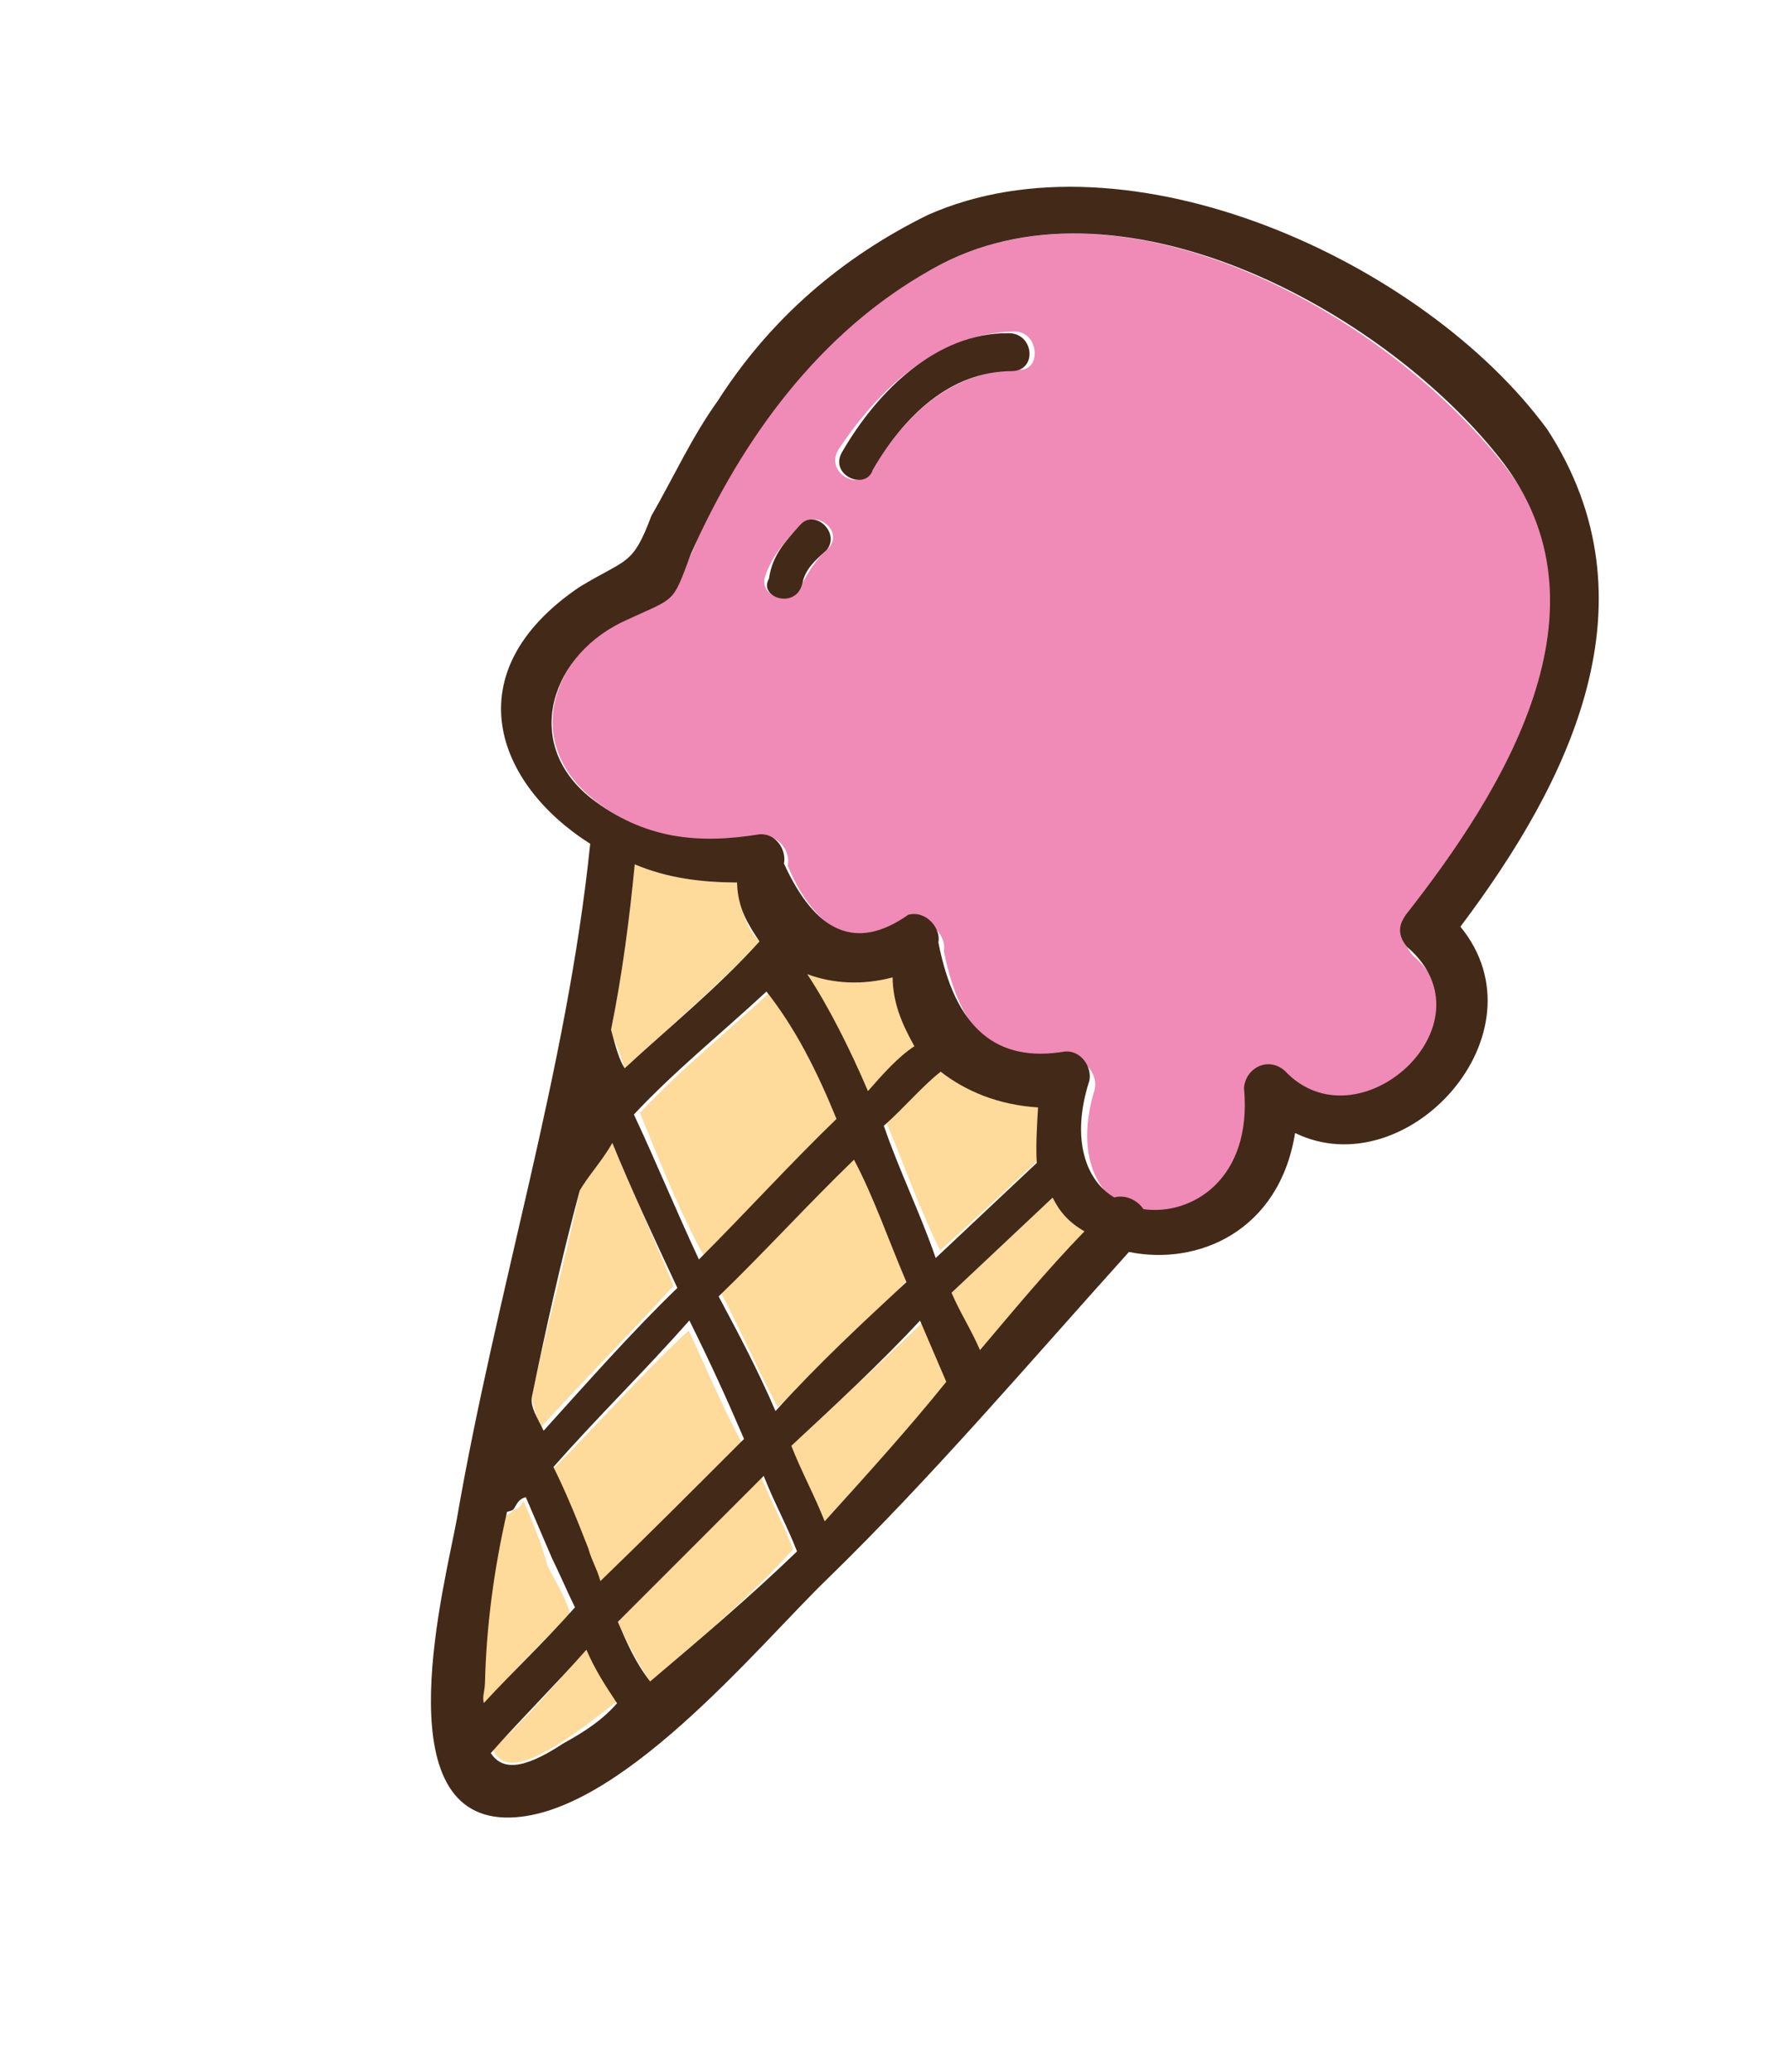 <?xml version="1.0" encoding="UTF-8"?> <svg xmlns="http://www.w3.org/2000/svg" width="82" height="95" viewBox="0 0 82 95" fill="none"> <path d="M25.265 67.432C25.74 68.644 26.215 69.857 26.867 71.171C27.017 71.727 27.268 72.106 27.417 72.661C29.646 70.43 31.874 68.2 34.001 66.144C33.098 64.451 32.297 62.581 31.57 60.989C29.545 62.868 27.493 65.201 25.265 67.432Z" fill="#FEDA9B"></path> <path d="M33.04 59.258C33.943 60.952 34.744 62.822 35.647 64.515C37.672 62.636 39.697 60.757 41.648 58.6C40.847 56.731 40.147 54.685 39.346 52.816C37.117 55.047 35.167 57.203 33.04 59.258Z" fill="#FEDA9B"></path> <path d="M33.785 40.46C32.145 40.451 30.606 40.266 29.094 39.627C28.859 42.071 28.522 44.69 28.008 47.208C28.158 47.763 28.484 48.42 28.633 48.976C30.659 47.097 32.962 45.143 34.811 43.163C34.207 42.58 33.983 41.746 33.785 40.46Z" fill="#FEDA9B"></path> <path d="M29.333 51.021C30.209 53.168 31.16 55.593 32.314 57.666C34.441 55.611 36.391 53.455 38.62 51.224C37.642 49.252 36.665 47.281 35.409 45.384C33.384 47.263 31.182 49.04 29.333 51.021Z" fill="#FEDA9B"></path> <path d="M40.912 44.809C39.523 45.18 38.161 45.096 37.001 44.662C38.08 46.457 38.983 48.151 39.784 50.02C40.468 49.243 41.329 48.567 41.911 47.965C41.334 46.929 41.035 45.818 40.912 44.809Z" fill="#FEDA9B"></path> <path d="M47.622 53.139C47.574 52.408 47.628 51.501 47.681 50.593C45.865 50.483 44.353 49.844 43.22 48.956C42.258 49.807 41.473 50.761 40.612 51.437C41.414 53.306 42.113 55.352 43.091 57.323C44.534 56.045 46.078 54.592 47.622 53.139Z" fill="#FEDA9B"></path> <path d="M28.066 52.401C27.484 53.002 27.078 53.706 26.57 54.585C25.929 57.732 25.009 60.953 24.368 64.1C24.517 64.656 24.667 65.211 24.741 65.489C26.692 63.332 28.92 61.101 30.871 58.944C29.995 56.797 28.942 54.548 28.066 52.401Z" fill="#FEDA9B"></path> <path d="M28.321 74.355C28.721 75.29 29.298 76.326 29.801 77.085C32.104 75.132 34.407 73.179 36.357 71.022C35.882 69.81 35.305 68.773 34.83 67.561C32.778 69.893 30.549 72.124 28.321 74.355Z" fill="#FEDA9B"></path> <path d="M22.597 80.196C22.998 81.131 24.007 81.01 25.904 79.761C26.663 79.261 27.523 78.585 28.384 77.909C27.882 77.15 27.481 76.216 26.979 75.457C25.509 77.188 24.141 78.743 22.597 80.196Z" fill="#FEDA9B"></path> <path d="M43.614 59.267C44.014 60.201 44.415 61.136 44.917 61.895C46.488 59.988 48.134 58.359 49.705 56.452C49.176 56.147 48.572 55.564 48.246 54.907C46.702 56.36 45.158 57.813 43.614 59.267Z" fill="#FEDA9B"></path> <path d="M27.261 36.694C29.702 38.572 31.973 38.711 35.002 38.349C35.734 38.303 36.237 39.062 36.108 39.691C37.385 42.773 39.426 43.717 41.879 42.319C42.712 42.097 43.391 42.958 43.262 43.587C44.031 47.549 45.944 49.122 49.075 48.585C49.807 48.538 50.309 49.297 50.181 49.927C49.39 52.518 50.015 54.286 51.324 55.276C51.879 55.128 52.232 55.332 52.659 55.813C54.829 56.127 57.661 54.48 57.271 50.268C57.148 49.259 58.463 48.611 59.141 49.472C62.662 53.146 68.839 47.333 64.763 43.807C64.335 43.326 64.362 42.872 64.565 42.52L64.667 42.344C69.102 36.698 74.254 28.182 69.002 21.398C63.324 14.133 51.131 7.563 42.737 12.331C37.655 15.025 33.904 19.894 31.766 25.225C30.724 27.438 31.002 27.363 28.854 28.234C25.29 29.928 23.863 34.028 27.261 36.694ZM46.487 15.2C47.674 15.181 47.743 17.097 46.658 16.94C43.554 17.023 41.427 19.078 40.005 21.541C39.396 22.596 37.809 21.68 38.419 20.624C40.22 17.912 42.929 15.255 46.487 15.2ZM36.666 24.068C37.35 23.29 38.835 24.382 37.873 25.234C37.392 25.66 37.088 26.187 36.783 26.715C36.526 27.974 34.737 27.409 35.068 26.428C35.399 25.447 35.982 24.845 36.666 24.068Z" fill="#F08AB7"></path> <path d="M36.272 66.283C36.747 67.496 37.324 68.532 37.8 69.745C39.75 67.588 41.701 65.431 43.651 63.274C43.251 62.339 42.85 61.405 42.449 60.47C40.322 62.525 38.297 64.404 36.272 66.283Z" fill="#FEDA9B"></path> <path d="M23.998 68.811C23.897 68.987 23.795 69.163 23.517 69.237C23.416 69.413 23.138 69.487 23.138 69.487C22.625 72.005 22.288 74.624 22.127 77.345C22.202 77.623 22.1 77.799 22.073 78.252C23.34 76.873 24.708 75.318 26.151 74.041C25.927 73.208 25.424 72.449 25.099 71.792C24.799 70.681 24.399 69.746 23.998 68.811Z" fill="#FEDA9B"></path> <path d="M27.053 38.682C25.983 49.086 22.744 59.175 20.942 69.625C20.402 72.596 17.591 83.166 23.142 83.323C28.239 83.452 34.727 75.473 37.917 72.39C42.753 67.678 47.162 62.486 51.747 57.394C54.899 58.042 58.639 56.45 59.361 51.942C64.501 54.44 70.935 47.368 66.939 42.482C71.983 35.78 76.024 27.56 70.927 19.694C65.275 11.975 51.694 5.775 42.519 9.858C38.576 11.802 35.311 14.607 32.901 18.374C31.709 20.031 30.87 21.892 29.855 23.651C28.989 25.965 28.738 25.585 26.563 26.909C20.77 30.834 22.747 35.961 27.053 38.682ZM28.008 47.206C28.522 44.689 28.859 42.069 29.094 39.626C30.606 40.264 32.145 40.449 33.785 40.459C33.806 41.643 34.309 42.402 34.811 43.161C32.86 45.318 30.659 47.095 28.633 48.974C28.382 48.595 28.233 48.039 28.008 47.206ZM41.547 58.775C39.521 60.654 37.496 62.533 35.545 64.69C34.744 62.82 33.842 61.127 32.939 59.433C35.066 57.378 37.016 55.221 39.143 53.166C40.045 54.86 40.745 56.905 41.547 58.775ZM40.511 51.611C41.473 50.759 42.258 49.806 43.118 49.13C44.251 50.018 45.763 50.657 47.58 50.768C47.526 51.675 47.473 52.582 47.521 53.313C45.976 54.766 44.432 56.22 42.888 57.673C42.188 55.628 41.21 53.656 40.511 51.611ZM34.103 65.967C31.874 68.198 29.646 70.429 27.519 72.484C27.37 71.929 27.119 71.549 26.969 70.994C26.494 69.781 26.018 68.569 25.367 67.255C27.419 64.922 29.545 62.867 31.597 60.534C32.575 62.506 33.301 64.098 34.103 65.967ZM39.784 50.019C38.983 48.149 38.005 46.178 37.001 44.66C38.16 45.095 39.523 45.178 40.912 44.808C40.934 45.993 41.334 46.927 41.911 47.964C41.152 48.464 40.468 49.241 39.784 50.019ZM38.342 51.296C36.215 53.351 34.264 55.508 32.036 57.739C30.984 55.49 30.108 53.343 29.055 51.094C30.904 49.113 33.106 47.336 35.131 45.456C36.488 47.178 37.465 49.149 38.342 51.296ZM24.368 64.099C25.009 60.952 25.752 57.629 26.57 54.584C26.976 53.88 27.559 53.278 28.067 52.399C28.943 54.546 29.995 56.795 31.047 59.044C28.921 61.099 26.869 63.432 24.918 65.589C24.592 64.932 24.341 64.552 24.368 64.099ZM22.176 78.075C22.101 77.797 22.202 77.621 22.229 77.168C22.288 74.623 22.625 72.003 23.24 69.31C23.518 69.236 23.518 69.236 23.619 69.06C23.721 68.884 23.822 68.708 24.1 68.634C24.501 69.569 24.901 70.504 25.302 71.438C25.628 72.095 26.029 73.03 26.354 73.687C24.986 75.242 23.442 76.696 22.176 78.075ZM25.803 79.935C23.906 81.185 22.998 81.129 22.496 80.37C23.864 78.815 25.51 77.186 26.878 75.631C27.278 76.566 27.78 77.325 28.283 78.084C27.599 78.861 26.84 79.361 25.803 79.935ZM29.8 77.084C29.122 76.223 28.721 75.288 28.32 74.353C30.549 72.123 32.777 69.892 35.005 67.661C35.481 68.873 36.058 69.91 36.533 71.122C34.406 73.177 32.103 75.131 29.8 77.084ZM37.8 69.743C37.324 68.531 36.747 67.494 36.272 66.282C38.297 64.403 40.322 62.523 42.171 60.542C42.572 61.477 42.973 62.412 43.373 63.347C41.701 65.43 39.75 67.586 37.8 69.743ZM44.918 61.893C44.517 60.959 44.015 60.2 43.614 59.265C45.158 57.812 46.703 56.358 48.247 54.905C48.573 55.562 49 56.043 49.706 56.45C47.958 58.256 46.387 60.162 44.918 61.893ZM28.753 28.408C31.003 27.362 30.8 27.714 31.666 25.4C33.98 20.17 37.555 15.199 42.738 12.329C51.133 7.562 63.325 14.132 68.752 21.017C74.18 27.903 68.852 36.317 64.417 41.964L64.315 42.139C64.112 42.491 64.085 42.945 64.513 43.426C68.589 46.952 62.236 52.663 58.891 49.091C58.111 48.406 57.075 48.98 57.021 49.887C57.411 54.099 54.579 55.746 52.409 55.432C52.158 55.053 51.629 54.747 51.074 54.895C49.839 54.183 49.038 52.313 49.931 49.546C50.059 48.916 49.557 48.157 48.825 48.204C45.694 48.741 43.781 47.168 43.012 43.206C43.141 42.577 42.462 41.716 41.629 41.938C39.251 43.614 37.386 42.772 35.933 39.588C36.061 38.959 35.559 38.2 34.827 38.246C31.974 38.709 29.527 38.469 27.085 36.59C23.864 34.027 25.291 29.926 28.753 28.408Z" fill="#432918"></path> <path d="M40.006 21.541C41.428 19.078 43.554 17.023 46.381 17.014C47.567 16.995 47.396 15.255 46.21 15.274C42.929 15.256 40.22 17.912 38.596 20.726C37.986 21.781 39.675 22.522 40.006 21.541Z" fill="#432918"></path> <path d="M36.784 26.715C36.912 26.085 37.393 25.66 37.874 25.234C38.558 24.456 37.351 23.29 36.667 24.068C35.983 24.845 35.4 25.447 35.245 26.53C34.738 27.409 36.528 27.974 36.784 26.715Z" fill="#432918"></path> </svg> 